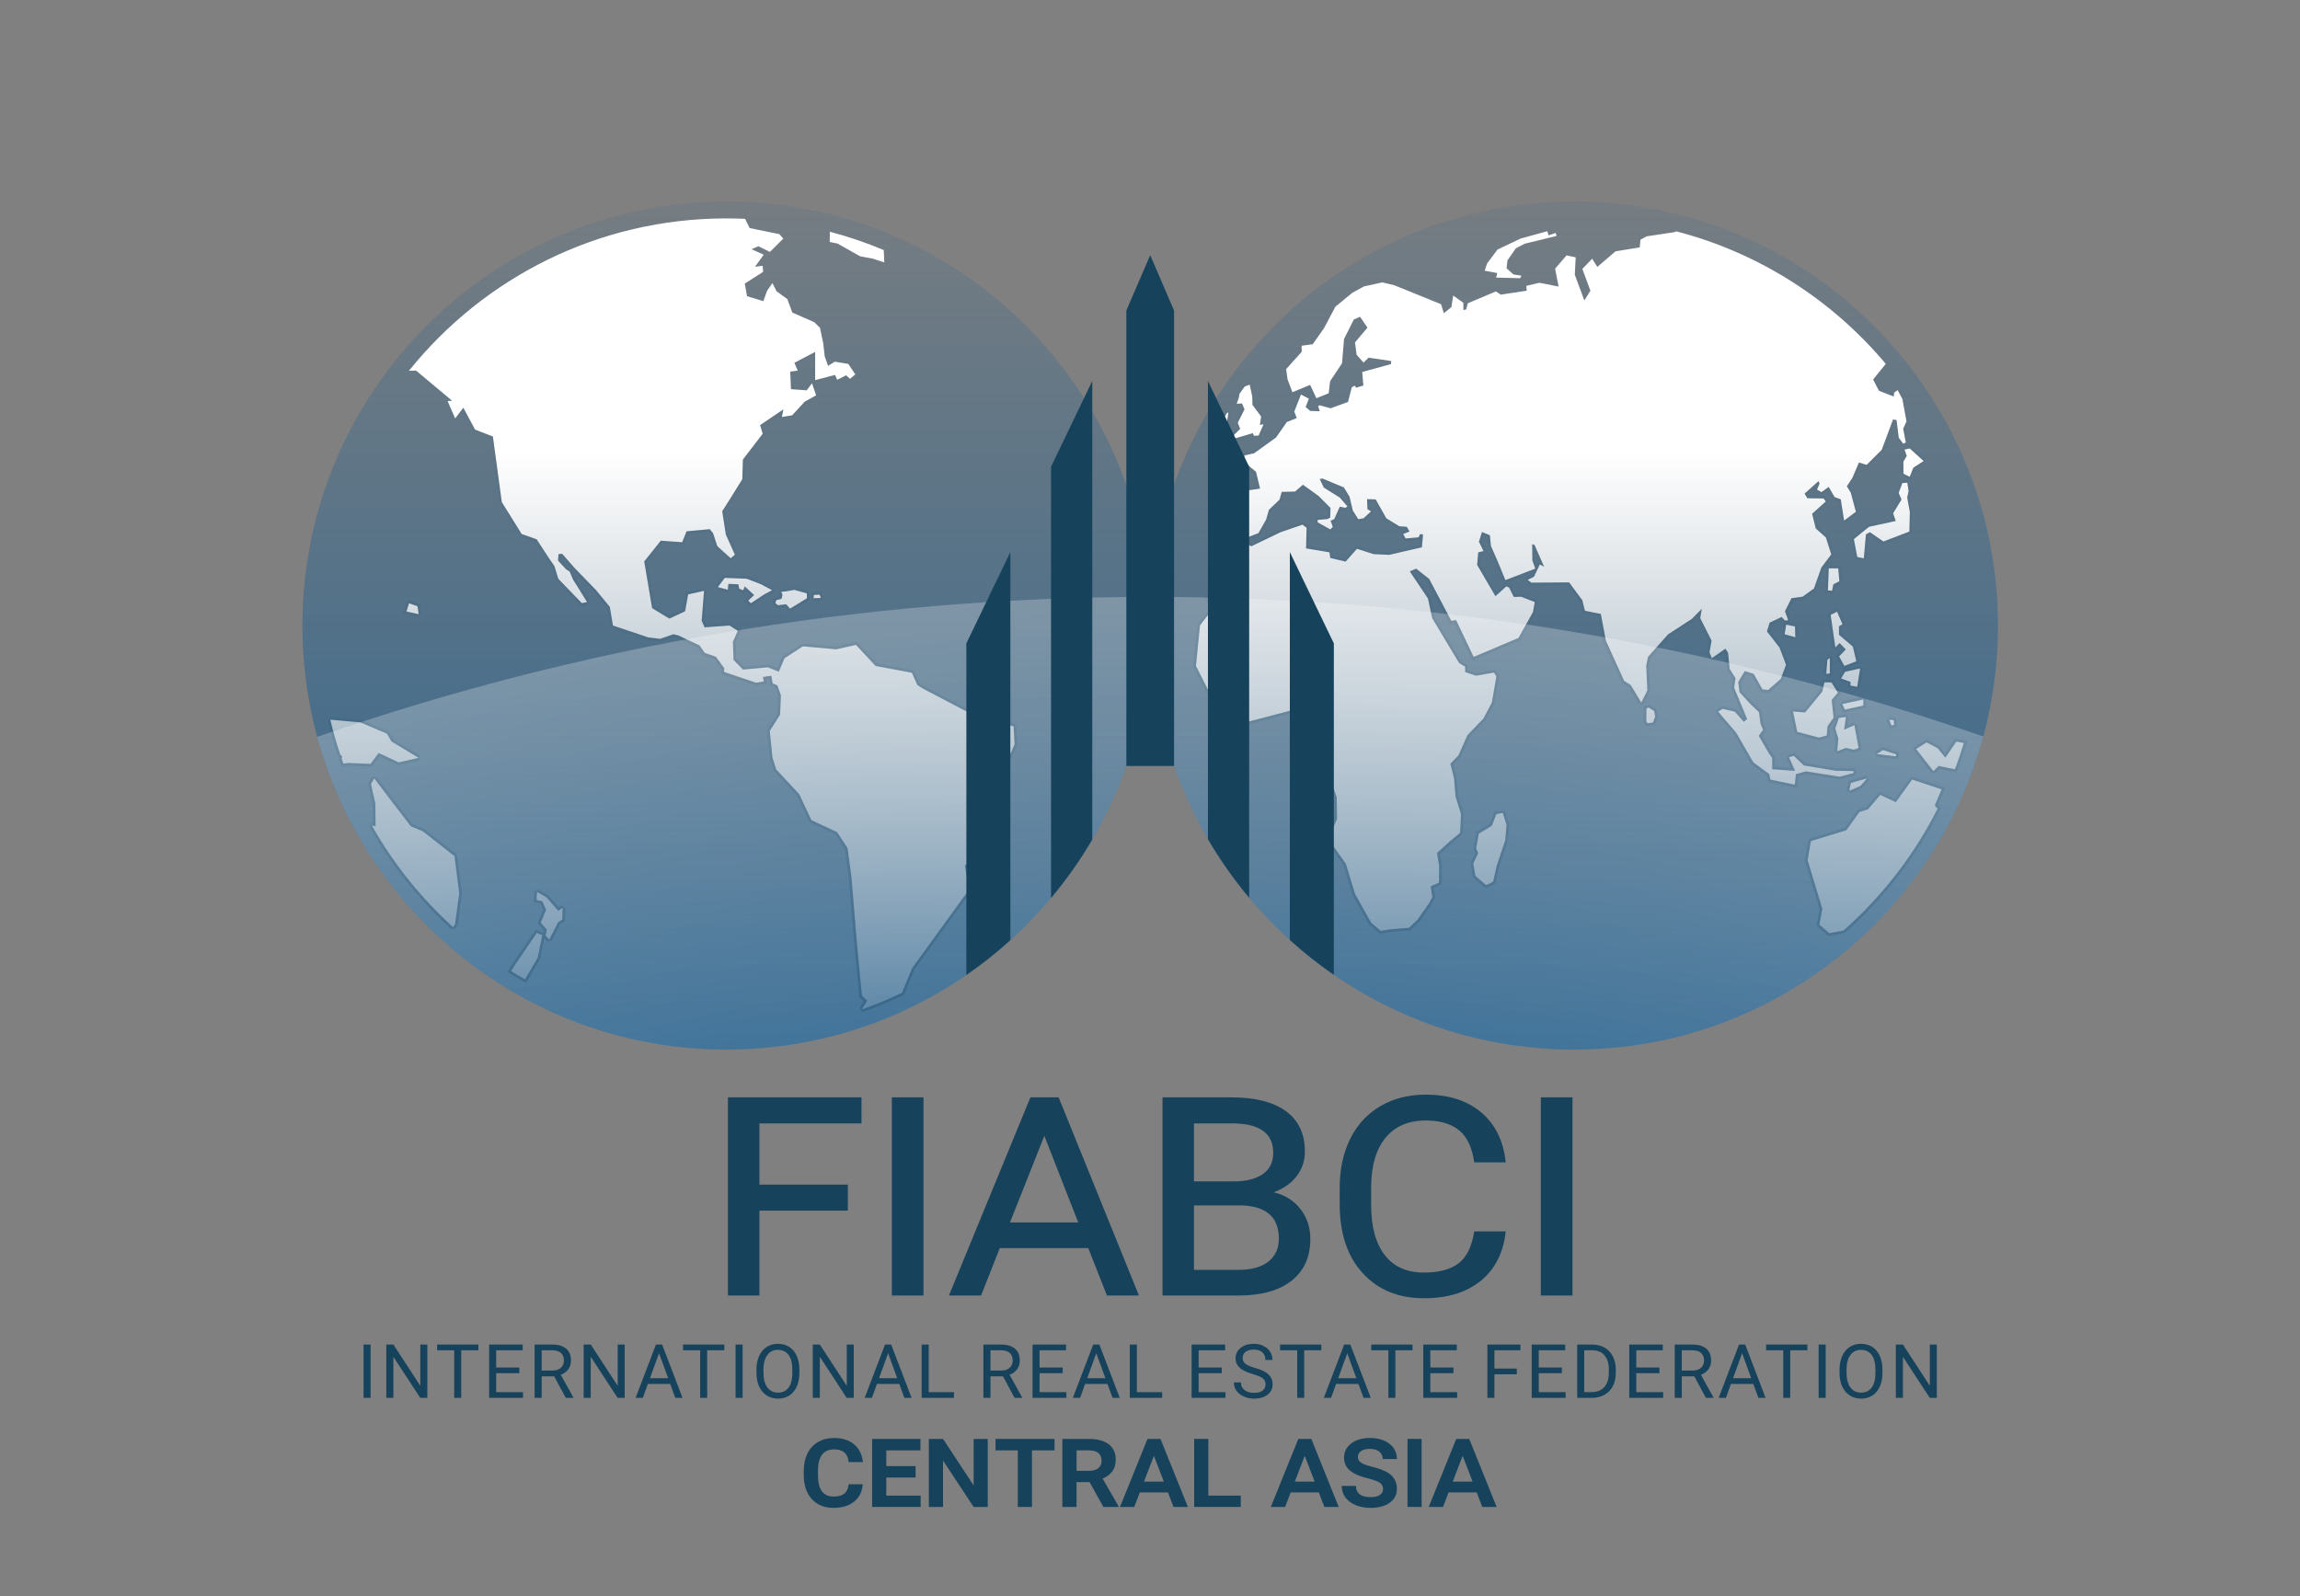 <?xml version="1.0" encoding="UTF-8" standalone="no"?><!DOCTYPE svg PUBLIC "-//W3C//DTD SVG 1.1//EN" "http://www.w3.org/Graphics/SVG/1.1/DTD/svg11.dtd"><svg width="100%" height="100%" viewBox="0 0 1788 1241" version="1.1" xmlns="http://www.w3.org/2000/svg" xmlns:xlink="http://www.w3.org/1999/xlink" xml:space="preserve" xmlns:serif="http://www.serif.com/" style="fill-rule:evenodd;clip-rule:evenodd;stroke-linejoin:round;stroke-miterlimit:2;"><rect x="0" y="0" width="1788" height="1241" fill="#808080" stroke="none"/><rect id="FIABCI_2022_Main-1" x="-346" y="-239.063" width="2480.32" height="1753.94" style="fill:none;"/><g id="Central-Asia" serif:id="Central Asia"><path d="M670.736,1154.02c-0.514,5.779 -2.776,10.28 -6.785,13.503c-4.01,3.223 -9.298,4.834 -15.864,4.834c-7.141,-0 -12.8,-2.27 -16.975,-6.809c-4.176,-4.538 -6.264,-10.847 -6.264,-18.927l-0,-3.086c-0,-5.114 0.953,-9.6 2.859,-13.458c1.907,-3.858 4.645,-6.831 8.216,-8.919c3.57,-2.088 7.716,-3.132 12.436,-3.132c6.476,0 11.68,1.649 15.614,4.948c3.934,3.298 6.203,7.882 6.809,13.752l-11.03,0c-0.363,-3.389 -1.49,-5.877 -3.381,-7.466c-1.892,-1.589 -4.562,-2.383 -8.012,-2.383c-8.321,0 -12.482,5.598 -12.482,16.794l0,3.268c0,5.598 1.014,9.766 3.041,12.505c2.028,2.738 5.084,4.107 9.169,4.107c3.631,0 6.385,-0.741 8.261,-2.224c1.876,-1.482 3.011,-3.918 3.404,-7.307l10.984,-0Z" style="fill:#16425b;fill-rule:nonzero;"/><path d="M711.791,1148.75l-22.785,-0l0,14.07l26.689,0l-0,8.806l-37.718,-0l-0,-52.879l37.582,0l-0,8.897l-26.553,-0l0,12.255l22.785,-0l0,8.851Z" style="fill:#16425b;fill-rule:nonzero;"/><path d="M767.871,1171.63l-10.985,-0l-23.783,-36.085l-0,36.085l-11.03,-0l0,-52.879l11.03,0l23.783,36.13l0,-36.13l10.985,0l-0,52.879Z" style="fill:#16425b;fill-rule:nonzero;"/><path d="M819.774,1127.65l-17.52,-0l-0,43.982l-11.03,-0l0,-43.982l-17.293,-0l-0,-8.897l45.843,0l-0,8.897Z" style="fill:#16425b;fill-rule:nonzero;"/><path d="M847.031,1152.34l-10.122,0l0,19.291l-11.029,-0l-0,-52.879l20.697,0c6.597,0 11.71,1.385 15.342,4.153c3.631,2.769 5.446,6.726 5.446,11.87c0,7.111 -3.404,12.043 -10.212,14.797l12.436,21.559l0,0.5l-11.801,-0l-10.757,-19.291Zm-10.122,-8.805l9.668,-0c3.268,-0 5.719,-0.719 7.353,-2.156c1.634,-1.437 2.451,-3.336 2.451,-5.697c0,-2.451 -0.794,-4.402 -2.383,-5.855c-1.588,-1.452 -4.062,-2.178 -7.421,-2.178l-9.668,-0l0,15.886Z" style="fill:#16425b;fill-rule:nonzero;"/><path d="M907.967,1160.33l-21.878,-0l-4.312,11.302l-11.12,-0l21.378,-52.879l10.122,0l21.287,52.879l-11.165,-0l-4.312,-11.302Zm-18.655,-8.397l15.432,-0l-7.716,-20.062l-7.716,20.062Z" style="fill:#16425b;fill-rule:nonzero;"/><path d="M939.354,1162.82l25.191,0l0,8.806l-36.22,-0l-0,-52.879l11.029,0l0,44.073Z" style="fill:#16425b;fill-rule:nonzero;"/><path d="M1025.23,1160.33l-21.878,-0l-4.311,11.302l-11.121,-0l21.378,-52.879l10.122,0l21.288,52.879l-11.166,-0l-4.312,-11.302Zm-18.655,-8.397l15.432,-0l-7.716,-20.062l-7.716,20.062Z" style="fill:#16425b;fill-rule:nonzero;"/><path d="M1075.18,1157.74c-0,-1.998 -0.787,-3.594 -2.361,-4.789c-1.573,-1.195 -4.667,-2.368 -9.282,-3.518c-4.614,-1.149 -8.253,-2.466 -10.916,-3.948c-2.663,-1.483 -4.622,-3.216 -5.878,-5.198c-1.255,-1.982 -1.883,-4.364 -1.883,-7.148c-0,-4.418 1.861,-8.042 5.583,-10.871c3.721,-2.829 8.533,-4.244 14.433,-4.244c6.355,0 11.453,1.513 15.296,4.539c3.843,3.026 5.765,6.96 5.765,11.801l-11.03,0c0,-2.451 -0.908,-4.38 -2.723,-5.787c-1.816,-1.407 -4.252,-2.11 -7.308,-2.11c-2.874,-0 -5.144,0.582 -6.808,1.747c-1.664,1.165 -2.496,2.716 -2.496,4.652c-0,1.755 0.854,3.208 2.564,4.358c1.71,1.15 4.728,2.254 9.055,3.313c6.687,1.634 11.484,3.798 14.388,6.491c2.905,2.693 4.358,6.188 4.358,10.485c-0,4.629 -1.876,8.26 -5.628,10.893c-3.753,2.633 -8.715,3.949 -14.888,3.949c-4.176,-0 -7.996,-0.704 -11.461,-2.111c-3.464,-1.407 -6.15,-3.396 -8.056,-5.968c-1.907,-2.572 -2.86,-5.568 -2.86,-8.987l11.075,-0c0,5.809 3.873,8.714 11.62,8.714c2.935,0 5.242,-0.56 6.921,-1.679c1.68,-1.12 2.52,-2.648 2.52,-4.584Z" style="fill:#16425b;fill-rule:nonzero;"/><rect x="1094.18" y="1118.75" width="10.984" height="52.878" style="fill:#16425b;fill-rule:nonzero;"/><path d="M1147.99,1160.33l-21.877,-0l-4.312,11.302l-11.12,-0l21.378,-52.879l10.122,0l21.287,52.879l-11.166,-0l-4.312,-11.302Zm-18.654,-8.397l15.432,-0l-7.716,-20.062l-7.716,20.062Z" style="fill:#16425b;fill-rule:nonzero;"/></g><g id="Wordmark"><path id="International-Real-Estate-Federation" serif:id="International Real Estate Federation" d="M973.94,1068.35c-4.691,-1.349 -8.104,-3.005 -10.24,-4.971c-2.136,-1.965 -3.204,-4.391 -3.204,-7.277c-0,-3.266 1.305,-5.967 3.916,-8.103c2.611,-2.137 6.005,-3.205 10.183,-3.205c2.848,0 5.388,0.551 7.619,1.652c2.231,1.102 3.959,2.621 5.184,4.557c1.225,1.937 1.837,4.055 1.837,6.352l-5.497,0c-0,-2.515 -0.798,-4.492 -2.393,-5.931c-1.595,-1.439 -3.845,-2.158 -6.75,-2.158c-2.697,0 -4.8,0.595 -6.309,1.784c-1.51,1.189 -2.265,2.839 -2.265,4.95c0,1.693 0.717,3.125 2.151,4.295c1.434,1.17 3.874,2.24 7.32,3.21c3.446,0.97 6.143,2.039 8.089,3.207c1.947,1.168 3.39,2.53 4.33,4.087c0.94,1.557 1.41,3.39 1.41,5.497c-0,3.361 -1.311,6.053 -3.931,8.075c-2.621,2.023 -6.124,3.034 -10.51,3.034c-2.849,-0 -5.507,-0.546 -7.976,-1.638c-2.468,-1.092 -4.372,-2.587 -5.71,-4.486c-1.339,-1.899 -2.009,-4.054 -2.009,-6.466l5.498,0c-0,2.507 0.925,4.486 2.777,5.939c1.851,1.453 4.324,2.179 7.42,2.179c2.886,0 5.098,-0.589 6.636,-1.766c1.538,-1.177 2.307,-2.782 2.307,-4.814c0,-2.031 -0.712,-3.603 -2.136,-4.714c-1.424,-1.11 -4.007,-2.207 -7.747,-3.289Zm489.451,-0.912c-0,4.064 -0.684,7.61 -2.051,10.639c-1.367,3.028 -3.304,5.34 -5.811,6.935c-2.506,1.595 -5.431,2.393 -8.773,2.393c-3.266,-0 -6.161,-0.802 -8.687,-2.407c-2.525,-1.605 -4.486,-3.893 -5.882,-6.864c-1.395,-2.972 -2.112,-6.414 -2.15,-10.325l-0,-2.991c-0,-3.988 0.693,-7.51 2.079,-10.567c1.386,-3.058 3.347,-5.398 5.882,-7.022c2.535,-1.623 5.435,-2.435 8.701,-2.435c3.324,0 6.253,0.802 8.788,2.407c2.535,1.605 4.486,3.931 5.853,6.978c1.367,3.048 2.051,6.594 2.051,10.639l-0,2.62Zm-841.969,0c0,4.064 -0.684,7.61 -2.051,10.639c-1.367,3.028 -3.304,5.34 -5.81,6.935c-2.507,1.595 -5.431,2.393 -8.773,2.393c-3.266,-0 -6.162,-0.802 -8.687,-2.407c-2.526,-1.605 -4.487,-3.893 -5.882,-6.864c-1.396,-2.972 -2.113,-6.414 -2.151,-10.325l0,-2.991c0,-3.988 0.693,-7.51 2.08,-10.567c1.386,-3.058 3.346,-5.398 5.881,-7.022c2.535,-1.623 5.436,-2.435 8.702,-2.435c3.323,0 6.252,0.802 8.787,2.407c2.535,1.605 4.486,3.931 5.853,6.978c1.367,3.048 2.051,6.594 2.051,10.639l0,2.62Zm-333.323,19.397l-5.469,0l0,-41.471l5.469,-0l0,41.471Zm289.206,0l-5.469,0l0,-41.471l5.469,-0l0,41.471Zm841.969,0l-5.469,0l-0,-41.471l5.469,-0l-0,41.471Zm-697.304,-4.472l19.654,0l-0,4.472l-25.151,0l0,-41.471l5.497,-0l0,36.999Zm161.828,0l19.653,0l-0,4.472l-25.151,0l0,-41.471l5.498,-0l-0,36.999Zm295.346,-13.842l-17.404,-0l0,18.314l-5.468,0l-0,-41.471l25.691,-0l0,4.472l-20.223,-0l0,14.213l17.404,-0l-0,4.472Zm-775.453,-0.855l-17.973,0l0,14.697l20.879,0l-0,4.472l-26.347,0l-0,-41.471l26.062,-0l-0,4.472l-20.594,-0l0,13.358l17.973,0l0,4.472Zm422.407,0l-17.973,0l-0,14.697l20.878,0l-0,4.472l-26.347,0l0,-41.471l26.062,-0l0,4.472l-20.593,-0l-0,13.358l17.973,0l-0,4.472Zm123.691,0l-17.972,0l-0,14.697l20.878,0l-0,4.472l-26.347,0l-0,-41.471l26.062,-0l-0,4.472l-20.593,-0l-0,13.358l17.972,0l0,4.472Zm180.111,0l-17.973,0l-0,14.697l20.878,0l0,4.472l-26.347,0l0,-41.471l26.062,-0l0,4.472l-20.593,-0l-0,13.358l17.973,0l-0,4.472Zm84.274,0l-17.972,0l-0,14.697l20.878,0l-0,4.472l-26.347,0l-0,-41.471l26.062,-0l-0,4.472l-20.593,-0l-0,13.358l17.972,0l0,4.472Zm75.844,0l-17.973,0l0,14.697l20.878,0l0,4.472l-26.347,0l0,-41.471l26.062,-0l0,4.472l-20.593,-0l0,13.358l17.973,0l-0,4.472Zm-63.913,19.169l0,-41.471l11.707,-0c3.608,-0 6.798,0.797 9.57,2.392c2.773,1.595 4.914,3.865 6.423,6.808c1.51,2.943 2.274,6.323 2.293,10.14l-0,2.649c-0,3.911 -0.755,7.339 -2.264,10.282c-1.51,2.943 -3.665,5.203 -6.466,6.779c-2.801,1.576 -6.062,2.383 -9.784,2.421l-11.479,0Zm-365.176,-10.852l-17.375,0l-3.902,10.852l-5.639,0l15.836,-41.471l4.785,-0l15.865,41.471l-5.611,0l-3.959,-10.852Zm-430.097,-5.924l-9.741,-0l-0,16.776l-5.497,0l-0,-41.471l13.729,-0c4.671,-0 8.264,1.063 10.78,3.19c2.516,2.127 3.774,5.222 3.774,9.285c0,2.583 -0.697,4.833 -2.093,6.751c-1.396,1.918 -3.337,3.351 -5.825,4.301l9.741,17.602l0,0.342l-5.867,0l-9.001,-16.776Zm625.205,5.924l-17.375,0l-3.902,10.852l-5.64,0l15.837,-41.471l4.785,-0l15.865,41.471l-5.611,0l-3.959,-10.852Zm-276.306,-5.924l-9.742,-0l0,16.776l-5.497,0l0,-41.471l13.729,-0c4.671,-0 8.265,1.063 10.781,3.19c2.516,2.127 3.774,5.222 3.774,9.285c-0,2.583 -0.698,4.833 -2.094,6.751c-1.395,1.918 -3.337,3.351 -5.824,4.301l9.741,17.602l-0,0.342l-5.868,0l-9,-16.776Zm537.428,-0l-9.741,-0l-0,16.776l-5.498,0l0,-41.471l13.729,-0c4.672,-0 8.265,1.063 10.781,3.19c2.516,2.127 3.774,5.222 3.774,9.285c0,2.583 -0.698,4.833 -2.093,6.751c-1.396,1.918 -3.338,3.351 -5.825,4.301l9.741,17.602l0,0.342l-5.867,0l-9.001,-16.776Zm45.826,5.924l-17.375,0l-3.902,10.852l-5.64,0l15.837,-41.471l4.785,-0l15.865,41.471l-5.611,0l-3.959,-10.852Zm-1030.8,10.852l-5.498,0l-20.878,-31.958l0,31.958l-5.497,0l0,-41.471l5.497,-0l20.935,32.1l0,-32.1l5.441,-0l-0,41.471Zm153.442,0l-5.497,0l-20.878,-31.958l-0,31.958l-5.497,0l-0,-41.471l5.497,-0l20.935,32.1l-0,-32.1l5.44,-0l0,41.471Zm77.437,-36.999l-13.33,-0l-0,36.999l-5.44,0l-0,-36.999l-13.302,-0l0,-4.472l32.072,-0l0,4.472Zm100.649,36.999l-5.497,0l-20.878,-31.958l-0,31.958l-5.498,0l0,-41.471l5.498,-0l20.935,32.1l-0,-32.1l5.44,-0l-0,41.471Zm841.969,0l-5.498,0l-20.878,-31.958l0,31.958l-5.497,0l-0,-41.471l5.497,-0l20.935,32.1l0,-32.1l5.441,-0l-0,41.471Zm-478.485,-36.999l-13.33,-0l-0,36.999l-5.441,0l0,-36.999l-13.301,-0l-0,-4.472l32.072,-0l-0,4.472Zm377.836,-0l-13.331,-0l0,36.999l-5.44,0l0,-36.999l-13.301,-0l-0,-4.472l32.072,-0l-0,4.472Zm-1033.16,-0l-13.33,-0l-0,36.999l-5.44,0l-0,-36.999l-13.302,-0l0,-4.472l32.072,-0l0,4.472Zm726.209,-0l-13.331,-0l0,36.999l-5.44,0l0,-36.999l-13.301,-0l-0,-4.472l32.072,-0l-0,4.472Zm-577.072,26.147l-17.374,0l-3.903,10.852l-5.639,0l15.836,-41.471l4.785,-0l15.866,41.471l-5.612,0l-3.959,-10.852Zm178.086,0l-17.375,0l-3.902,10.852l-5.64,0l15.837,-41.471l4.785,-0l15.865,41.471l-5.611,0l-3.959,-10.852Zm-83.12,-11.222c-0,-4.918 -0.988,-8.692 -2.962,-11.322c-1.975,-2.63 -4.738,-3.945 -8.289,-3.945c-3.456,-0 -6.176,1.315 -8.16,3.945c-1.985,2.63 -3.005,6.28 -3.062,10.952l-0,3.047c-0,4.766 1.001,8.512 3.005,11.237c2.003,2.725 4.761,4.087 8.274,4.087c3.532,0 6.266,-1.286 8.203,-3.859c1.937,-2.573 2.934,-6.262 2.991,-11.066l-0,-3.076Zm841.968,-0c0,-4.918 -0.987,-8.692 -2.962,-11.322c-1.975,-2.63 -4.738,-3.945 -8.289,-3.945c-3.455,-0 -6.176,1.315 -8.16,3.945c-1.984,2.63 -3.005,6.28 -3.062,10.952l0,3.047c0,4.766 1.002,8.512 3.005,11.237c2.003,2.725 4.762,4.087 8.274,4.087c3.532,0 6.267,-1.286 8.204,-3.859c1.936,-2.573 2.933,-6.262 2.99,-11.066l0,-3.076Zm-226.376,-14.925l0,32.527l5.754,0c4.215,0 7.495,-1.311 9.841,-3.934c2.345,-2.622 3.517,-6.357 3.517,-11.204l0,-2.423c0,-4.713 -1.106,-8.376 -3.318,-10.989c-2.212,-2.614 -5.35,-3.939 -9.414,-3.977l-6.38,-0Zm-548.195,21.675l14.099,0l-7.063,-19.397l-7.036,19.397Zm161.827,0l14.1,0l-7.064,-19.397l-7.036,19.397Zm195.108,0l14.099,0l-7.064,-19.397l-7.035,19.397Zm-535.02,0l14.099,0l-7.064,-19.397l-7.035,19.397Zm841.968,0l14.099,0l-7.064,-19.397l-7.035,19.397Zm-926.171,-5.924l8.403,-0c2.715,-0 4.875,-0.704 6.479,-2.112c1.605,-1.407 2.407,-3.291 2.407,-5.65c0,-2.568 -0.764,-4.537 -2.293,-5.906c-1.528,-1.37 -3.736,-2.064 -6.622,-2.083l-8.374,-0l-0,15.751Zm348.898,-0l8.403,-0c2.715,-0 4.875,-0.704 6.48,-2.112c1.604,-1.407 2.407,-3.291 2.407,-5.65c-0,-2.568 -0.765,-4.537 -2.293,-5.906c-1.529,-1.37 -3.736,-2.064 -6.623,-2.083l-8.374,-0l0,15.751Zm537.429,-0l8.402,-0c2.716,-0 4.876,-0.704 6.48,-2.112c1.605,-1.407 2.407,-3.291 2.407,-5.65c-0,-2.568 -0.764,-4.537 -2.293,-5.906c-1.529,-1.37 -3.736,-2.064 -6.622,-2.083l-8.374,-0l-0,15.751Z" style="fill:#16425b;fill-rule:nonzero;"/><path id="FIABCI" d="M1170.52,957.404c-1.763,16.486 -8.199,29.27 -19.308,38.35c-11.108,9.081 -25.875,13.621 -44.301,13.621c-19.748,0 -35.595,-6.502 -47.541,-19.506c-11.946,-13.003 -17.919,-30.922 -17.919,-53.756l-0,-12.431c-0,-14.459 2.711,-27.176 8.133,-38.152c5.422,-10.976 13.224,-19.462 23.407,-25.457c10.183,-5.995 21.974,-8.992 35.375,-8.992c17.985,-0 32.421,4.65 43.309,13.951c10.888,9.301 17.17,22.195 18.845,38.681l-24.465,0c-1.587,-11.461 -5.488,-19.748 -11.703,-24.861c-6.216,-5.114 -14.878,-7.671 -25.986,-7.671c-13.489,0 -23.914,4.475 -31.276,13.423c-7.361,8.949 -11.086,21.754 -11.174,38.417l-0,14.017c-0,16.663 3.504,29.557 10.513,38.681c7.009,9.125 17.17,13.688 30.482,13.688c11.902,-0 20.961,-2.447 27.176,-7.34c6.215,-4.893 10.205,-13.114 11.968,-24.663l24.465,-0Zm-511.394,-16.134l-68.766,0l0,65.989l-24.465,0l0,-154.063l103.811,0l-0,20.234l-79.346,-0l0,47.607l68.766,-0l0,20.233Zm58.785,65.989l-24.597,0l-0,-154.063l24.597,0l-0,154.063Zm504.517,0l-24.597,0l-0,-154.063l24.597,0l-0,154.063Zm-318.711,0l0,-154.063l53.691,0c18.426,0 32.532,3.593 42.318,10.778c9.786,7.185 14.679,17.611 14.679,31.276c-0,7.141 -2.094,13.488 -6.282,19.043c-4.188,5.554 -10.161,9.786 -17.919,12.695c8.728,2.116 15.649,6.458 20.762,13.026c5.114,6.568 7.67,14.304 7.67,23.208c0,13.93 -4.804,24.73 -14.414,32.4c-9.61,7.67 -23.275,11.549 -40.995,11.637l-59.51,0Zm-57.726,-36.895l-68.767,-0l-14.546,36.895l-24.994,0l63.344,-154.063l21.952,0l62.419,154.063l-24.862,0l-14.546,-36.895Zm82.191,-33.193l0,50.12l34.648,-0c10.139,-0 17.897,-2.16 23.275,-6.48c5.378,-4.32 8.066,-10.227 8.066,-17.721c0,-17.28 -10.359,-25.919 -31.077,-25.919l-34.912,-0Zm-143.023,13.224l53.029,-0l-26.316,-67.312l-26.713,67.312Zm143.023,-31.871l30.945,0c9.522,0 17.015,-1.873 22.481,-5.62c5.466,-3.747 8.199,-9.279 8.199,-16.596c0,-14.812 -10.094,-22.438 -30.283,-22.878l-31.342,-0l0,45.094Z" style="fill:#16425b;fill-rule:nonzero;"/></g><g id="Icon"><path id="Emispheres_Base" d="M894.157,486.338c0,181.961 147.657,329.69 329.528,329.69c181.871,-0 329.528,-147.729 329.528,-329.69c-0,-181.961 -147.657,-329.69 -329.528,-329.69c-181.871,0 -329.528,147.729 -329.528,329.69Zm-659.055,-0c0,181.961 147.657,329.69 329.528,329.69c181.871,-0 329.527,-147.729 329.527,-329.69c0,-181.961 -147.656,-329.69 -329.527,-329.69c-181.871,0 -329.528,147.729 -329.528,329.69Z" style="fill:url(#_Linear1);"/><path id="Emispheres_Halo_R" d="M894.921,464.109c226.528,0.036 444.208,38.227 646.854,108.481c-37.914,140.19 -166.046,243.438 -318.09,243.438c-181.871,-0 -329.528,-147.729 -329.528,-329.69c0,-7.479 0.25,-14.899 0.764,-22.229Z" style="fill:url(#_Radial2);"/><path id="Emispheres_Halo_L" d="M893.394,464.115c0.515,7.36 0.763,14.763 0.763,22.223c0,181.961 -147.656,329.69 -329.527,329.69c-151.935,-0 -279.992,-103.1 -318.005,-243.123c202.768,-70.389 420.33,-108.652 646.769,-108.79Z" style="fill:url(#_Radial3);"/><path id="Land_Main_Color" d="M317.881,288.3l5.574,-0.189l27.962,23.442l-3.482,0.242l5.899,13.532l6.358,-8.312l9.142,17.004l13.834,5.355l6.947,51.036l15.403,24.747l11.666,4.128l9.638,14.784l4.233,6.134l2.929,9.75l12.017,12.462l6.321,6.513l4.033,-0.863l-7.091,-11.459l-3.746,-5.891l-2.681,-6.271l-2.682,-1.741l-6.342,-6.83l0.334,-5.037l2.849,-0.293l9.877,11.263l16.355,16.849l10.8,13.127l2.477,14.554l27.383,9.219l9.375,1.115l10.186,-3.542l3.952,0.9l16.437,7.829l4.034,5.784l8.659,2.984l6.475,8.868l-0.126,2.935l24.873,8.38l5.96,-0.938l-0.566,-3.563l6.454,-0.91l1.052,5.957l3.68,1.501l2.744,7.844l-0.639,14.924l-8.005,12.644l2.023,20.514l2.893,9.379l17.923,19.236l9.519,20.259l19.975,9.345l8.116,12.409l2.982,22.14l4.324,52.329l3.852,40.333l4.089,3.855l-4.295,6.858c10.731,-3.79 21.196,-8.142 31.362,-13.022l7.848,-19.103l44.124,-60.873l-3.03,-18.986l23.891,-19.887l8.382,-17.107l-5.948,-29.077l12.262,-28.228l-0.778,-13.831l-37.588,-12.203l-33.078,-17.318l-4.197,-2.735l-4.208,-9.501l-28.188,-5.25l-15.27,-16.409l-15.442,3.444l-25.803,-2.324l-14.266,9.233l-4.482,10.493l-8.532,-3.408l-19.271,1.748l-7.373,-7.504l-0.53,-14.064l3.828,-8.593l-6.464,-4.081l-19.39,1.407l-2.24,-5.153l1.864,-23.239l-12.363,2.799l-2.374,13.113l-12.192,5.708l-13.437,-8.133l-6.151,-36.338l12.884,-16.125l16.646,1.189l3.359,-8.484l18.095,-1.674l2.583,3.229l3.278,10.008l10.443,9.399l3.203,-2.786l-7.047,-15.637l-2.808,-18.14l7.044,-11.087l8.572,-13.846l0.465,-15.256l15.378,-20.054l-2.018,-6.721l18.132,-12.256l-1.192,5.912l7.958,-1.242l9.805,-10.649l8.852,-4.911l-3.193,-9.432l-4.122,5.541l-12.23,-0.901l-0.575,-13.649l5.81,-0.761l-2.546,-6.108l16.121,-8.463l-0.001,21.962l15.434,-4.062l1.732,3.771l6.899,-3.49l3.021,2.748l4.106,-3.423l-5.409,-8.177l-10.521,-1.72l-5.228,3.214l-2.611,-7.379l-1.113,-9.95l-2.564,-12.235l-4.458,-4.388l-17.046,-7.479l-3.857,-10.447l-8.38,-6.082l-3.209,-6.396l-4.137,5.95l-2.933,8.098l-12.675,-3.819l-1.75,-9.828l14.269,-9.105l-0.393,-4.68l-5.931,0.697l6.819,-9.35l-9.502,-4.284l5.371,-2.288l8.898,4.425l10.407,-10.373l-3.087,-3.494l-23.062,-4.684l-3.555,-7.195c-4.848,-0.221 -9.712,-0.332 -14.601,-0.332c-99.723,-0 -188.731,46.26 -246.749,118.497Zm79.467,466.698l2.914,-4.711l16.98,-24.951l4.35,1.758l-3.586,17.575l-9.865,16.78c-3.647,-2.083 -7.249,-4.236 -10.793,-6.451Zm29.689,-24.488l-2.932,-2.99l0.935,-4.766l-4.673,-5.327l4.112,-9.999l-2.887,-6.729l-4.495,-1.027l0.373,-6.262l7.476,4.393l9.065,10.373l3.364,-2.43l-0.187,9.065l-3.342,2.288l-6.809,13.411Zm1006.17,-7.072l-11.2,2.133l-7.639,-6.722l2.292,-12.223l-11.459,-37.89l2.598,-14.82l27.5,-8.402l10.237,-14.209l6.722,-2.139l9.472,-11.153l12.07,5.653l12.681,-17.57l22.917,7.639l-5.347,12.528l2.233,2.453c-18.213,36.076 -43.122,68.199 -73.077,94.722Zm-130.086,-543.558l-1.635,0.643l-21.414,3.227l-4.791,2.64l-0.587,5.964l-18.774,3.031l-14.178,12.125l-4.009,-6.356l-7.627,7.921l6.258,16.916l-4.693,7.627l-7.432,-20.045l0.685,-13.494l-7.099,-1.525l-8.918,10.325l2.738,13.924l-14.862,-2.973l-10.248,2.425l0.313,3.755l-20.14,3.066l-3.833,-2.503l-21.824,9.23l-1.252,4.772l-2.19,0.469l0,-5.632l-7.901,-5.632l-1.408,8.996l-5.866,4.693l-2.191,-6.962l-36.249,-14.706l-9.387,-2.253l-14.268,3.129l-9.136,5.006l-13.079,10.764l-8.824,16.646l-8.824,12.516l-8.636,1.189l0.125,4.694l-12.14,13.454l1.126,8.135l3.755,9.825l13.768,-5.632l4.881,10.326l9.575,-3.818l1.088,-9.426l9.262,-13.892l1.564,-18.899l7.573,-15.145l4.881,-2.127l5.757,8.448l-9.7,11.452l1.252,9.637l5.444,6.07l3.88,-3.817l17.648,2.628l-0.313,2.378l-22.279,6.133l0.877,10.514l-5.633,1.689l-1.126,-1.627l-2.253,1.314l-2.941,11.39l-13.517,4.943l-8.574,-2.378l-1.126,0.751l1.252,3.88l-7.385,-0.187l-3.567,-3.067l2.503,-6.508l-6.132,-3.192l-5.195,13.205l1.878,5.131l-7.635,3.004l-8.448,12.078l-17.037,12.254l-7.635,1.689l0.376,5.445l8.761,7.321l3.129,13.017l-18.399,2.691l-4.806,3.279l0.2,11.464l-2.503,14.819l1.853,2.654l6.308,0.45l2.052,4.656l14.049,-5.409l5.945,-10.482l2.19,-7.666l8.213,-7.823l1.721,-6.101l10.326,-0.235l6.18,-5.319l12.281,8.839l9.152,9.231l-0.235,7.509l-2.112,1.095l-7.666,0.704l0,1.878l9.857,5.475l1.955,-1.955l-1.721,-4.772l2.816,-1.252l4.303,-9.699l4.224,0.938l1.721,-1.095l-5.789,-6.805l-12.594,-7.901l-3.129,-6.571l2.034,-0.469l16.74,6.962l4.38,7.196l2.582,10.795l4.224,6.728l4.146,-0.783l5.788,-5.397l-2.816,-1.564l-0.313,-7.901l6.728,0.235l8.291,14.706l10.091,6.179l5.789,0.392l2.112,3.676l-4.928,1.956l1.877,3.442l10.091,-0.861l1.173,-2.503l2.347,0.235l-0.938,10.012l-25.423,5.867l-12.047,-0.548l-12.985,-4.145l-8.839,9.934l-11.969,-2.816l-0.547,-4.381l-18.226,-3.05l0.391,-16.036l-3.129,-2.425l-17.053,5.867l-22.763,10.951l-5.007,-2.581l-2.346,0.782l0.078,4.615l-9.377,10.086l-9.755,18.999l-7.211,8.556l4.156,7.455l-10.451,13.593l-3.116,31.508l14.3,28.357l26.645,14.911l33.001,-8.678l12.65,8.028l4.584,-1.337l-1.337,28.837l12.734,12.467l6.845,19.556l0.244,16.745l-4.889,11.734l2.323,9.9l9.411,13.323l7.211,23.589l12.321,22.018l7.571,6.54l8.061,-1.27l13.999,-1.119l6.551,-6.288l8.849,-12.595l2.713,-5.048l-1.334,-8.247l6.502,-2.985l0.059,-13.378l-1.619,-9.657l9.679,-8.748l8.282,-6.941l0.688,-14.534l-4.275,-13.743l-1.141,-14.03l-2.869,-11.346l6.263,-6.475l7.103,-15.871l12.331,-12.789l6.58,-12.427l3.494,-20.311l-1.817,-2.987l-13.999,2.383l-8.39,-2.783l-0.147,-4.257l-4.572,-2.718l-20.989,-34.973l-3.234,-15.248l-14.179,-21.138l4.967,-2.104l10.148,8.019l17.193,32.531l3.705,-0.592l13.646,28.672l34.872,-14.752l11.233,-20.067l1.458,-7.811l-10.616,-4.138l-5.716,0.121l-3.658,-7.218l-2.07,-1.015l-8.554,7.655l-14.238,-24.312l0.858,-9.733l4.118,-1.047l-3.588,-7.213l2.413,-7.604l6.125,2.54l0.82,8.345l5.045,11.499l6.205,15.042l23.226,-8.931l-2.296,-6.427l-0.122,-12.638l1.85,0.668l7.413,16.939l-3.308,-1.804l-4.537,9.527l-4.905,2.464l2.853,2.165l29.369,-0.199l10.26,13.923l2.025,8.117l12.36,2.503l3.927,20.813l14.187,31.188l5.235,3.404l8.096,13.549l4.71,-9.512l-0.896,-19.219l1.43,-6.903l15.603,-17.464l18.383,-11.979l7.804,-7.877l-1.213,7.261l8.809,17.519l-1.604,9.01l1.762,4.604l10.627,-7.402l2.007,3.129l1.306,12.678l4.56,7.16l-1.108,7.393l10.125,24.431l-2.624,2.084l-7.024,-7.902l-9.373,-2.16l-3.579,2.087l14.134,16.535l13.249,22.964l12.38,9.084l0.893,4.296l18.983,3.957l0.853,-8.14l7.689,-2.207l26.342,4.155l11.119,-2.932l-0.65,-1.462l-13.338,-0.209l-25.013,-4.168l-7.734,-7.439l-3.791,1.056l4.723,10.638l-17.743,-1.299l-0.057,-8.694l-2.855,-4.162l-7.61,-13.185l3.428,-4.598l-1.956,-4.498l-1.259,-9.225l-6.606,-6.261l-8.558,-9.347l-0.991,-7.841l5.1,-8.521l6.935,2.188l6.809,12.056l4.421,0.47l9.795,-8.59l4.142,-10.999l-5.085,-13.377l-9.778,-12.594l2.112,-6.805l9.309,-4.381l2.581,2.738l2.503,-0.235l-2.503,-6.962l5.085,-10.169l8.683,-1.173l8.761,-6.336l5.788,-16.349l7.666,-10.169l-4.145,-13.142l-7.901,-7.04l-2.816,-11.421l10.638,-9.543l-1.721,-2.347l-12.594,-0.157l-2.19,-3.598l10.873,-9.778l0.782,1.956l-1.955,4.693l3.442,1.956l5.632,-4.068l4.537,7.901l4.85,1.799l2.581,16.505l9.152,-6.883l-3.989,-14.863l-3.051,-4.928l4.381,-6.649l5.006,-11.812l6.023,1.799l11.734,-11.734l8.761,-23.545l2.738,0.391l1.721,13.768l3.442,4.615l2.034,-0.861l-2.034,-10.795l2.581,-5.632l-3.207,-17.444l-3.677,-6.883l-2.737,2.033l-0.235,2.973l-11.499,-4.459l-4.615,-8.761l9.868,-12.19c-41.67,-49.621 -98.284,-86.284 -162.882,-103.022Zm-1014.12,461.865l2.973,0.706l-0.17,-17.695l-3.437,-15.2l2.579,-4.392l12.246,16.173l16.235,21.138l9.076,3.71l24.798,19.403l3.715,28.822l-3.235,24.049l-1.459,2.477c-25.099,-22.753 -46.537,-49.479 -63.321,-79.191Zm857.955,39.268l8.409,7.235l5.378,-2.737l2.836,-12.614l6.551,-19.458l1.075,-12.027l-2.933,-9.387l-4.987,0.88l-3.52,9.093l-10.169,6.161l-2.053,11.342l1.564,3.911l-3.813,7.92l1.662,9.681Zm304.478,-75.828l-5.134,5.867l-8.678,3.789l1.222,-6.111l12.59,-3.545Zm75.245,-27.517c-2.082,6.915 -4.394,13.731 -6.926,20.429l-12.707,-2.567l-4.033,4.033l-13.445,-17.234l8.189,-5.133l8.556,4.522l5.989,7.334l8.555,-12.467l5.822,1.083Zm-1269.91,-18.139c2.181,9.206 4.766,18.259 7.734,27.137l1.652,1.553l-0.649,1.4c0.473,1.369 0.955,2.735 1.446,4.097l3.875,-0.532l17.23,0.73l6.279,-8.469l15.624,7.301l15.511,-3.505l-21.06,-12.703l-3.65,-6.133l-20.589,-8.761l-23.403,-2.115Zm1217.4,26.956l-0.366,1.589l-14.912,-1.833l5.012,-3.056l10.266,3.3Zm-45.875,-2.436l0.782,-9.778l-2.346,-7.979l2.894,-8.135l5.397,-0.704l-1.408,9.856l7.979,-3.52l3.286,17.757l-3.599,1.33l-6.258,-1.408l-6.727,2.581Zm-14.315,-10.56l-16.818,-4.537l-3.286,-15.801l9.387,0.782l13.377,-16.192l1.642,-7.197l5.476,-0l5.006,7.979l-4.849,5.632l1.486,13.846l-4.615,6.492l-0.704,7.353l-6.102,1.643Zm56.41,-9.511l-1.721,-4.459l3.52,0.391l0.235,3.755l-2.034,0.313Zm-185.443,-2.182l-4.133,0.512l-0.993,-1.313l0.128,-10.189l1.762,-0.705l4.198,2.691l0.801,4.422l-1.763,4.582Zm149.225,-10.099l-1.955,-4.303l16.348,-3.598l-0.078,4.772l-14.315,3.129Zm9.616,-17.719l-5.281,-0.978l0.098,-2.835l-7.333,-2.64l3.031,-5.183l11.733,-2.64l-2.248,14.276Zm-21.317,-10.365l-2.737,0.294l0.88,-11.049l1.857,-1.174l0,11.929Zm20.632,-9.484l-9.289,3.618l-4.107,-7.432l5.183,-5.378l-4.792,-4.986l-3.324,3.422l-3.618,-25.325l4.987,-2.445l4.204,9.778l-2.738,1.565l0,6.551l10.756,9.192l2.738,11.44Zm-47.717,-27.085l0.294,8.409l-8.312,-2.347l1.174,-7.431l6.844,1.369Zm-1077.39,-18.035l-1.986,6.417l9.462,2.103l-0.934,-6.191l-6.542,-2.329Zm284.795,-0.091l0.651,-2.307l4.134,-1.034l0.765,-3.215l-1.047,-2.223l3.612,-0.342l6.622,-1.19l9.719,2.741l0.05,3.77l-8.87,5.509l-4.306,2.546l-2.947,-3.385l-6.383,0.767l-2,-1.637Zm-44.735,-12.472l7.727,2.048l0.468,-4.555l7.726,0.342l0.726,3.45l3.072,1.211l1.149,-3.062l7.391,6.773l-4.673,4.289l2.066,2.067l10.527,-6.928l5.971,-3.215l-8.612,-4.632l-11.177,-4.287l-16.957,-0.651l-5.404,7.15Zm74.376,8.629l0.345,-2.527l4.363,-0.191l0.995,2.526l-5.703,0.192Zm791.797,-5.703l-3.227,-0.391l0.684,-17.112l7.334,0l0.88,9.974l-4.694,2.542l-0.977,4.987Zm24.686,-25.276l-5.085,-1.076l-2.64,-13.885l11.832,-9.582l20.729,-4.498l-2.053,-5.965l6.551,-10.755l-2.249,-5.085l2.933,-7.724l3.814,-0.196l0.977,6.551l-1.075,4.987l2.053,11.342l-0.391,15.059l-20.143,7.724l-10.462,-7.236l-3.129,1.663l-1.662,18.676Zm35.656,-63.383l-4.819,-2.441l-0.062,-9.387l2.628,-4.38l-1.752,-4.944l4.068,-0.876l10.763,9.762l-7.947,5.132l-2.879,7.134Zm-530.541,-49.913c-3.538,5.753 -6.889,11.614 -10.055,17.588l-0.037,2.441l3.286,1.329l6.884,-6.649l-0.626,-5.475l1.486,-9.074l-0.938,-0.16Zm13.594,-20.307c-1.371,1.886 -2.729,3.799 -4.066,5.727l-0.455,2.85l-1.721,4.85l4.146,-0.235l1.956,4.537l-5.241,10.482l1.877,4.693l-5.241,5.241l0.704,2.347l14.315,-4.224l0.939,2.034l3.598,-0.157l3.833,-8.761l-2.816,0.47l0.939,-6.571l-6.727,-8.996l-0.157,-6.336l-1.955,-9.387l-3.928,1.436Zm214.139,-84.19l-18.676,-0.489l0.88,-3.52l-9.778,-1.858l1.858,-5.573l8.116,-10.854l17.894,-8.507l20.827,-5.769l0.978,3.227l5.573,-1.858l0.587,2.347l-24.836,6.062l-6.747,3.52l-6.552,9.387l-0.684,6.16l5.378,4.791l6.16,0.978l-0.978,1.956Zm-536.841,-36.201l0.207,0.281l-0.093,7.756l6.074,1.215l17.569,9.906l9.999,1.869l8.785,2.897l-0.449,-9.636c-13.573,-5.71 -27.632,-10.499 -42.092,-14.288Z" style="fill:url(#_Linear4);"/><path id="Land_Outline" d="M347.182,310.72l-1.157,1.908l5.899,13.531l3.564,0.434l4.398,-5.749c-0,0 7.978,14.84 7.978,14.84l13.406,5.189c-0,0 6.841,50.259 6.841,50.259l16.024,25.746l11.689,4.135c-0,0 9.267,14.217 9.267,14.217c0.016,0.022 4.063,5.887 4.063,5.887c-0,-0 2.98,9.918 2.98,9.918l12.369,12.829c0.003,0.002 7.127,7.342 7.127,7.342l5.161,-1.104l1.336,-3.133l-7.098,-11.471c-0.007,-0.01 -3.662,-5.758 -3.662,-5.758c-0,-0 -2.864,-6.698 -2.864,-6.698l-2.997,-1.946c0,-0 -5.555,-5.982 -5.555,-5.982c0,0 0.158,-2.385 0.158,-2.385c0,-0 0.03,-0.003 0.03,-0.003c-0,-0 9.202,10.493 9.202,10.493l16.333,16.825c-0,0 10.393,12.634 10.393,12.634c-0,-0 2.593,15.235 2.593,15.235l28.767,9.686l10.066,1.196l10.076,-3.503c0,-0 3.144,0.716 3.144,0.716c0,-0 15.732,7.493 15.732,7.493c-0,-0 4.107,5.888 4.107,5.888l8.682,2.993c0,-0 5.66,7.75 5.66,7.75c-0,0 -0.163,3.77 -0.163,3.77l26.841,9.044l8.526,-1.342l-0.561,-3.53c0,-0 2.362,-0.333 2.362,-0.333c0,-0 0.902,5.108 0.902,5.108l3.876,1.58c-0,0 2.302,6.581 2.302,6.581c-0,-0 -0.598,13.969 -0.598,13.969c-0,-0 -8.091,12.78 -8.091,12.78l2.113,21.435l3.096,10.037l18.026,19.347c0,-0 9.701,20.645 9.701,20.645l20.121,9.413c-0,0 7.534,11.518 7.534,11.518c-0,0 2.911,21.62 2.911,21.62c0,-0 4.321,52.289 4.321,52.289c0.001,0.014 3.928,41.126 3.928,41.126l3.415,3.22c-0,0 -3.388,5.409 -3.388,5.409l2.46,3.07c10.802,-3.815 21.336,-8.196 31.569,-13.107l0.722,-0.347l8.058,-19.614c-0,0 44.484,-61.37 44.484,-61.37l-2.979,-18.667c0,-0 23.322,-19.413 23.322,-19.413l8.891,-18.146l-5.959,-29.128c-0,0 12.197,-28.079 12.197,-28.079l-0.886,-15.748l-38.777,-12.59c-0,0 -32.835,-17.19 -32.835,-17.19c0,0 -3.597,-2.343 -3.597,-2.343c0,-0 -4.402,-9.941 -4.402,-9.941l-28.591,-5.325c0,0 -15.616,-16.779 -15.616,-16.779l-16.29,3.633c0,0 -26.195,-2.359 -26.195,-2.359l-15.403,9.969l-3.933,9.207c0,-0 -7.106,-2.839 -7.106,-2.839l-18.785,1.704c-0,-0 -6.117,-6.224 -6.117,-6.224c0,-0 -0.481,-12.774 -0.481,-12.774c-0,-0 4.364,-9.798 4.364,-9.798l-8.567,-5.41l-18.601,1.35c0,0 -1.444,-3.321 -1.444,-3.321c-0,0 1.823,-22.72 1.823,-22.72l-2.537,-2.198l-13.708,3.103l-2.427,13.411c-0,-0 -10.208,4.779 -10.208,4.779c-0,0 -11.668,-7.063 -11.668,-7.063c-0,0 -5.836,-34.477 -5.836,-34.477c-0,-0 11.618,-14.541 11.618,-14.541c-0,-0 17.077,1.22 17.077,1.22l3.45,-8.714c0,-0.001 15.703,-1.453 15.703,-1.453c0,0 1.647,2.058 1.647,2.058c-0,0 3.333,10.178 3.333,10.178l12.227,11.004l5.761,-5.013l-7.566,-16.79c-0,-0 -2.645,-17.086 -2.645,-17.086c-0,0 6.63,-10.436 6.63,-10.436c0.006,-0.01 8.872,-14.331 8.872,-14.331l0.462,-15.143c-0,0 15.618,-20.367 15.618,-20.367l-1.884,-6.275c-0,0 12.648,-8.549 12.648,-8.549c0,-0 -0.186,0.925 -0.186,0.925l2.363,2.47l8.676,-1.354l10.071,-10.937c-0,0 10.078,-5.591 10.078,-5.591l-3.751,-11.078l-3.645,-0.575l-3.438,4.622c-0,0 -9.239,-0.68 -9.239,-0.68c0,-0 -0.416,-9.89 -0.416,-9.89c-0,-0 3.918,-0.513 3.918,-0.513l1.653,-2.867l-1.813,-4.349c0,0 11.381,-5.974 11.381,-5.974c0,-0 -0,18.515 -0,18.515l2.613,2.015l13.741,-3.616c0,-0 1.905,4.146 1.905,4.146l7.549,-3.819c0,-0 3.301,3.003 3.301,3.003l6.933,-5.778l-6.941,-10.493l-12.185,-1.992l-3.695,2.271c0,-0 -1.671,-4.724 -1.671,-4.724c-0,-0 -1.097,-9.811 -1.097,-9.811l-2.714,-12.948l-5.18,-5.099l-16.586,-7.277c-0,-0 -3.77,-10.21 -3.77,-10.21l-8.481,-6.155c0,-0 -2.98,-5.942 -2.98,-5.942l-3.573,-0.255l-4.293,6.173l-2.354,6.501c-0,-0 -9.562,-2.881 -9.562,-2.881c0,-0 -1.281,-7.196 -1.281,-7.196c0,0 14.156,-9.032 14.156,-9.032l-0.679,-8.081l-3.333,0.392c-0,-0 4.008,-5.496 4.008,-5.496l-0.786,-2.973l4.282,2.129l12.855,-12.813l-4.848,-5.488l-22.745,-4.619c-0,-0 -3.648,-7.383 -3.648,-7.383l-1.228,-0.056c-4.88,-0.222 -9.775,-0.334 -14.696,-0.334c-100.379,0 -189.973,46.564 -248.373,119.276l1.695,3.387l4.776,-0.162l24.454,20.5Zm-29.301,-22.42l5.574,-0.189l27.962,23.442l-3.482,0.242l5.899,13.532l6.358,-8.312l9.142,17.004l13.834,5.355l6.947,51.036l15.403,24.747l11.666,4.128l9.638,14.784l4.233,6.134l2.929,9.75l12.017,12.462l6.321,6.513l4.033,-0.863l-7.091,-11.459l-3.746,-5.891l-2.681,-6.271l-2.682,-1.741l-6.342,-6.83l0.334,-5.037l2.849,-0.293l9.877,11.263l16.355,16.849l10.8,13.127l2.477,14.554l27.383,9.219l9.375,1.115l10.186,-3.542l3.952,0.9l16.437,7.829l4.034,5.784l8.659,2.984l6.475,8.868l-0.126,2.935l24.873,8.38l5.96,-0.938l-0.566,-3.563l6.454,-0.91l1.052,5.957l3.68,1.501l2.744,7.844l-0.639,14.924l-8.005,12.644l2.023,20.514l2.893,9.379l17.923,19.236l9.519,20.259l19.975,9.345l8.116,12.409l2.982,22.14l4.324,52.329l3.852,40.333l4.089,3.855l-4.295,6.858c10.731,-3.79 21.196,-8.142 31.362,-13.022l7.848,-19.103l44.124,-60.873l-3.03,-18.986l23.891,-19.887l8.382,-17.107l-5.948,-29.077l12.262,-28.228l-0.778,-13.831l-37.588,-12.203l-33.078,-17.318l-4.197,-2.735l-4.208,-9.501l-28.188,-5.25l-15.27,-16.409l-15.442,3.444l-25.803,-2.324l-14.266,9.233l-4.482,10.493l-8.532,-3.408l-19.271,1.748l-7.373,-7.504l-0.53,-14.064l3.828,-8.593l-6.464,-4.081l-19.39,1.407l-2.24,-5.153l1.864,-23.239l-12.363,2.799l-2.374,13.113l-12.192,5.708l-13.437,-8.133l-6.151,-36.338l12.884,-16.125l16.646,1.189l3.359,-8.484l18.095,-1.674l2.583,3.229l3.278,10.008l10.443,9.399l3.203,-2.786l-7.047,-15.637l-2.808,-18.14l7.044,-11.087l8.572,-13.846l0.465,-15.256l15.378,-20.054l-2.018,-6.721l18.132,-12.256l-1.192,5.912l7.958,-1.242l9.805,-10.649l8.852,-4.911l-3.193,-9.432l-4.122,5.541l-12.23,-0.901l-0.575,-13.649l5.81,-0.761l-2.546,-6.108l16.121,-8.463l-0.001,21.962l15.434,-4.062l1.732,3.771l6.899,-3.49l3.021,2.748l4.106,-3.423l-5.409,-8.177l-10.521,-1.72l-5.228,3.214l-2.611,-7.379l-1.113,-9.95l-2.564,-12.235l-4.458,-4.388l-17.046,-7.479l-3.857,-10.447l-8.38,-6.082l-3.209,-6.396l-4.137,5.95l-2.933,8.098l-12.675,-3.819l-1.75,-9.828l14.269,-9.105l-0.393,-4.68l-5.931,0.697l6.819,-9.35l-9.502,-4.284l5.371,-2.288l8.898,4.425l10.407,-10.373l-3.087,-3.494l-23.062,-4.684l-3.555,-7.195c-4.848,-0.221 -9.712,-0.332 -14.601,-0.332c-99.723,-0 -188.731,46.26 -246.749,118.497Zm104.558,436.889l-5.974,-2.414l-17.951,26.377l-4.028,6.514l1.758,1.099c3.567,2.23 7.193,4.397 10.864,6.493l1.786,1.02l11.084,-18.852l3.233,-15.843l2.339,2.386l3.345,-0.516l6.567,-12.936c0,-0 3.787,-2.592 3.787,-2.592l0.209,-10.136l-3.302,-1.732l-1.825,1.318c-0,0 -8.038,-9.198 -8.038,-9.198l-7.767,-4.563l-3.135,1.672l-0.479,8.023l5.183,1.185c0,0 2.125,4.951 2.125,4.951c-0,0 -4.271,10.385 -4.271,10.385l4.849,5.528l-0.359,1.831Zm-25.091,29.809l2.914,-4.711l16.98,-24.951l4.35,1.758l-3.586,17.575l-9.865,16.78c-3.647,-2.083 -7.249,-4.236 -10.793,-6.451Zm29.689,-24.488l-2.932,-2.99l0.935,-4.766l-4.673,-5.327l4.112,-9.999l-2.887,-6.729l-4.495,-1.027l0.373,-6.262l7.476,4.393l9.065,10.373l3.364,-2.43l-0.187,9.065l-3.342,2.288l-6.809,13.411Zm994.357,-2.702l12.763,-2.431l0.429,-0.38c30.152,-26.696 55.223,-59.029 73.556,-95.342l0.647,-1.281l-2.299,-2.524c0,0 5.71,-13.376 5.71,-13.376l-26.514,-8.839l-12.567,17.412c-0,0 -11.948,-5.596 -11.948,-5.596l-10.116,11.911c-0,-0 -6.809,2.166 -6.809,2.166l-10.229,14.198c0,0 -28.052,8.572 -28.052,8.572l-2.903,16.567l11.454,37.877c0,0 -2.416,12.888 -2.416,12.888l9.294,8.178Zm-281.9,-493.609l-8.578,-6.116l-3.268,1.375l-1.283,8.196c0,0 -2.859,2.288 -2.859,2.288c-0,-0 -1.572,-4.996 -1.572,-4.996l-37.303,-15.134l-10.005,-2.401l-15.027,3.295l-9.571,5.245l-13.552,11.152l-8.957,16.898c0,-0 -8.226,11.668 -8.226,11.668c0,-0 -9.587,1.32 -9.587,1.32l0.153,5.725c-0,0 -12.233,13.557 -12.233,13.557l1.292,9.332l4.601,12.039l6.259,-2.56l-5.838,14.84l1.451,3.964c-0,0 -6.327,2.489 -6.327,2.489l-8.605,12.302c-0,0 -16.402,11.797 -16.402,11.797c0,0 -8.968,1.985 -8.968,1.985l0.56,8.12l8.914,7.449c0,0 2.435,10.129 2.435,10.129c-0,-0 -16.617,2.43 -16.617,2.43l-6.131,4.184l0.216,12.395c0,-0 -2.613,15.469 -2.613,15.469l2.909,4.167l6.048,0.432c-0,-0 2.347,5.325 2.347,5.325l0.155,-0.06l0.073,4.252c-0.001,0 -9.002,9.682 -9.002,9.682l-9.778,19.045c-0,-0 -7.986,9.475 -7.986,9.475l4.188,7.515c0,0 -9.978,12.978 -9.978,12.978l-3.234,32.704l14.86,29.466l27.935,15.633l32.935,-8.661c-0,0 12.678,8.045 12.678,8.045l2.689,-0.784c-0,0 -1.245,26.857 -1.245,26.857l13.053,12.779c-0,0 6.572,18.777 6.572,18.777c-0,0 0.233,15.974 0.233,15.974c-0,0 -4.982,11.956 -4.982,11.956l2.569,10.951l9.452,13.38c0,0 7.179,23.484 7.179,23.484l12.609,22.532l8.58,7.411l8.936,-1.407c0,-0 14.66,-1.173 14.66,-1.173l7.233,-6.942l9.037,-12.862l3.106,-5.779l-1.193,-7.38c-0,0 6.269,-2.878 6.269,-2.878l0.066,-14.885l-1.46,-8.708c0,-0 8.804,-7.958 8.804,-7.958c-0,0 8.951,-7.502 8.951,-7.502l0.749,-15.812l-4.315,-13.874c0,0 -1.137,-13.973 -1.137,-13.973l-2.627,-10.389c0,-0 5.711,-5.905 5.711,-5.905l7.103,-15.872c0,-0 12.283,-12.739 12.283,-12.739l6.872,-12.98l3.683,-21.408l-2.957,-4.862l-14.881,2.533c-0,-0 -6.521,-2.163 -6.521,-2.163c-0,-0 -0.136,-3.945 -0.136,-3.945l-5.099,-3.031c0,-0 -20.54,-34.225 -20.54,-34.225c0,0 -3.244,-15.3 -3.244,-15.3l-12.999,-19.378c0,0 1.508,-0.638 1.508,-0.638c0,-0 8.836,6.981 8.836,6.981c-0,0 17.685,33.462 17.685,33.462l3.638,-0.582c-0,0 13.832,29.065 13.832,29.065l37.366,-15.807l11.749,-20.99l1.837,-9.843l-12.61,-4.916l-4.821,0.103c0,-0 -3.38,-6.672 -3.38,-6.672l-3.956,-1.94l-7.701,6.892c-0,0 -12.615,-21.539 -12.615,-21.539c0,0 0.67,-7.599 0.67,-7.599c0,-0 2.686,-0.683 2.686,-0.683l1.352,-2.947l-3.212,-6.458c-0,-0 1.471,-4.637 1.471,-4.637c-0,0 2.875,1.193 2.875,1.193c-0,-0 0.73,7.431 0.73,7.431l5.169,11.782c-0,0 6.972,16.9 6.972,16.9l22.679,-8.72l-0.876,1.839c-0,0 -4.267,2.143 -4.267,2.143l-0.324,3.522l3.418,2.593l29.015,-0.196c0,-0 9.386,12.736 9.386,12.736c0,-0 2.244,8.993 2.244,8.993l12.276,2.487c-0,-0 3.714,19.682 3.714,19.682l14.542,31.97l5.339,3.472c0,0 7.848,13.135 7.848,13.135l3.656,-0.145l4.95,-9.995l-0.909,-19.494c-0,-0 1.263,-6.099 1.263,-6.099c-0,0 15.045,-16.839 15.045,-16.839c0,-0 18.338,-11.95 18.338,-11.95l3.344,-3.376c0,0 -0.244,1.463 -0.244,1.463l8.803,17.509c0,0 -1.583,8.897 -1.583,8.897l1.968,5.144l3.136,0.965l8.852,-6.165c-0,0 0.57,0.89 0.57,0.89c0,-0 1.306,12.675 1.306,12.675l4.406,6.917c0,0 -1.078,7.195 -1.078,7.195l9.521,22.975l-5.783,-6.506l-10.824,-2.494l-4.292,2.502l-0.535,3.154l14.01,16.388c-0,0 13.371,23.178 13.371,23.178l12.089,8.87c-0,-0 1.008,4.85 1.008,4.85l22.576,4.706l0.947,-9.036c0,0 5.895,-1.692 5.895,-1.692c0,0 26.318,4.152 26.318,4.152l11.543,-3.043l1.372,-2.861l-1.19,-2.678l-14.513,-0.228c0,0 -24.221,-4.036 -24.221,-4.036c-0,0 -8.127,-7.816 -8.127,-7.816l-4.937,1.375l-1.345,2.852l3.312,7.461c0,0 -12.357,-0.904 -12.357,-0.904c-0,-0 -0.049,-7.409 -0.049,-7.409l-3.171,-4.622c0,0 -6.883,-11.927 -6.883,-11.927c-0,0 3.33,-4.467 3.33,-4.467l-2.323,-5.342c0,-0 -1.319,-9.666 -1.319,-9.666l-7.084,-6.714c-0,-0 -8.061,-8.805 -8.061,-8.805c0,0 -0.818,-6.47 -0.818,-6.47c0,0 3.886,-6.491 3.886,-6.491c-0,-0 4.582,1.446 4.582,1.446c-0,-0 6.932,12.274 6.932,12.274l6.395,0.68l10.874,-9.536l4.603,-12.225l-5.475,-14.404l-9.303,-11.983c-0,0 1.518,-4.891 1.518,-4.891c-0,-0 7.111,-3.347 7.111,-3.347l2.074,2.2l-1.607,10.179l10.092,2.85l2.648,-2.078l-0.351,-10.056l-6.886,-1.377l1.555,-2.448l-2.202,-6.123c0,0 4.194,-8.386 4.194,-8.386c-0,0 8.109,-1.096 8.109,-1.096l9.711,-7.023l5.898,-16.658c0,-0 8.119,-10.77 8.119,-10.77l-4.641,-14.713l-7.847,-6.992c0,-0 -2.362,-9.579 -2.362,-9.579c0,-0 11.113,-9.969 11.113,-9.969l-3.452,-4.707l-12.48,-0.155c-0,-0 -0.692,-1.137 -0.692,-1.137l5.273,-4.741l-0.883,2.12l6.208,3.527l4.843,-3.497c-0,0 3.761,6.549 3.761,6.549l4.411,1.636c0,0 2.393,15.299 2.393,15.299l3.31,1.343l10.277,-7.729l-4.433,-16.518l-2.512,-4.057c0,-0 3.753,-5.697 3.753,-5.697l4.353,-10.269c-0,-0 5.427,1.621 5.427,1.621l12.933,-12.933l7.967,-21.412l1.46,11.677l4.748,6.366l5.085,-2.151l-2.222,-11.794c-0,-0 2.579,-5.628 2.579,-5.628l-3.385,-18.409l-3.829,-7.17l-3.08,-0.691l-3.498,2.599l-0.089,1.125c0,0 -8.162,-3.165 -8.162,-3.165c-0,0 -3.612,-6.856 -3.612,-6.856c-0,-0 10.085,-12.459 10.085,-12.459l-1.105,-1.315c-41.944,-49.947 -98.932,-86.85 -163.955,-103.699l-0.655,-0.17l-2.046,0.805c0,-0 -21.549,3.247 -21.549,3.247l-6.078,3.349l-0.537,5.459c-0,0 -17.767,2.869 -17.767,2.869l-12.792,10.939c-0,0 -2.724,-4.318 -2.724,-4.318l-3.263,-0.334l-8.533,8.862l6.359,17.191c0,0 -1.921,3.122 -1.921,3.122c0,-0 -5.795,-15.634 -5.795,-15.634c-0,0 0.752,-14.836 0.752,-14.836l-10.039,-2.157l-10.388,12.028l2.333,11.864c0,0 -12.255,-2.451 -12.255,-2.451l-12.435,2.943l0.3,3.603c0,-0 -17.428,2.653 -17.428,2.653c-0.001,-0 -4.096,-2.675 -4.096,-2.675l-23.59,9.977Zm293.711,489.239l-11.2,2.133l-7.639,-6.722l2.292,-12.223l-11.459,-37.89l2.598,-14.82l27.5,-8.402l10.237,-14.209l6.722,-2.139l9.472,-11.153l12.07,5.653l12.681,-17.57l22.917,7.639l-5.347,12.528l2.233,2.453c-18.213,36.076 -43.122,68.199 -73.077,94.722Zm-130.086,-543.558l-1.635,0.643l-21.414,3.227l-4.791,2.64l-0.587,5.964l-18.774,3.031l-14.178,12.125l-4.009,-6.356l-7.627,7.921l6.258,16.916l-4.693,7.627l-7.432,-20.045l0.685,-13.494l-7.099,-1.525l-8.918,10.325l2.738,13.924l-14.862,-2.973l-10.248,2.425l0.313,3.755l-20.14,3.066l-3.833,-2.503l-21.824,9.23l-1.252,4.772l-2.19,0.469l0,-5.632l-7.901,-5.632l-1.408,8.996l-5.866,4.693l-2.191,-6.962l-36.249,-14.706l-9.387,-2.253l-14.268,3.129l-9.136,5.006l-13.079,10.764l-8.824,16.646l-8.824,12.516l-8.636,1.189l0.125,4.694l-12.14,13.454l1.126,8.135l3.755,9.825l13.768,-5.632l4.881,10.326l9.575,-3.818l1.088,-9.426l9.262,-13.892l1.564,-18.899l7.573,-15.145l4.881,-2.127l5.757,8.448l-9.7,11.452l1.252,9.637l5.444,6.07l3.88,-3.817l17.648,2.628l-0.313,2.378l-22.279,6.133l0.877,10.514l-5.633,1.689l-1.126,-1.627l-2.253,1.314l-2.941,11.39l-13.517,4.943l-8.574,-2.378l-1.126,0.751l1.252,3.88l-7.385,-0.187l-3.567,-3.067l2.503,-6.508l-6.132,-3.192l-5.195,13.205l1.878,5.131l-7.635,3.004l-8.448,12.078l-17.037,12.254l-7.635,1.689l0.376,5.445l8.761,7.321l3.129,13.017l-18.399,2.691l-4.806,3.279l0.2,11.464l-2.503,14.819l1.853,2.654l6.308,0.45l2.052,4.656l14.049,-5.409l5.945,-10.482l2.19,-7.666l8.213,-7.823l1.721,-6.101l10.326,-0.235l6.18,-5.319l12.281,8.839l9.152,9.231l-0.235,7.509l-2.112,1.095l-7.666,0.704l0,1.878l9.857,5.475l1.955,-1.955l-1.721,-4.772l2.816,-1.252l4.303,-9.699l4.224,0.938l1.721,-1.095l-5.789,-6.805l-12.594,-7.901l-3.129,-6.571l2.034,-0.469l16.74,6.962l4.38,7.196l2.582,10.795l4.224,6.728l4.146,-0.783l5.788,-5.397l-2.816,-1.564l-0.313,-7.901l6.728,0.235l8.291,14.706l10.091,6.179l5.789,0.392l2.112,3.676l-4.928,1.956l1.877,3.442l10.091,-0.861l1.173,-2.503l2.347,0.235l-0.938,10.012l-25.423,5.867l-12.047,-0.548l-12.985,-4.145l-8.839,9.934l-11.969,-2.816l-0.547,-4.381l-18.226,-3.05l0.391,-16.036l-3.129,-2.425l-17.053,5.867l-22.763,10.951l-5.007,-2.581l-2.346,0.782l0.078,4.615l-9.377,10.086l-9.755,18.999l-7.211,8.556l4.156,7.455l-10.451,13.593l-3.116,31.508l14.3,28.357l26.645,14.911l33.001,-8.678l12.65,8.028l4.584,-1.337l-1.337,28.837l12.734,12.467l6.845,19.556l0.244,16.745l-4.889,11.734l2.323,9.9l9.411,13.323l7.211,23.589l12.321,22.018l7.571,6.54l8.061,-1.27l13.999,-1.119l6.551,-6.288l8.849,-12.595l2.713,-5.048l-1.334,-8.247l6.502,-2.985l0.059,-13.378l-1.619,-9.657l9.679,-8.748l8.282,-6.941l0.688,-14.534l-4.275,-13.743l-1.141,-14.03l-2.869,-11.346l6.263,-6.475l7.103,-15.871l12.331,-12.789l6.58,-12.427l3.494,-20.311l-1.817,-2.987l-13.999,2.383l-8.39,-2.783l-0.147,-4.257l-4.572,-2.718l-20.989,-34.973l-3.234,-15.248l-14.179,-21.138l4.967,-2.104l10.148,8.019l17.193,32.531l3.705,-0.592l13.646,28.672l34.872,-14.752l11.233,-20.067l1.458,-7.811l-10.616,-4.138l-5.716,0.121l-3.658,-7.218l-2.07,-1.015l-8.554,7.655l-14.238,-24.312l0.858,-9.733l4.118,-1.047l-3.588,-7.213l2.413,-7.604l6.125,2.54l0.82,8.345l5.045,11.499l6.205,15.042l23.226,-8.931l-2.296,-6.427l-0.122,-12.638l1.85,0.668l7.413,16.939l-3.308,-1.804l-4.537,9.527l-4.905,2.464l2.853,2.165l29.369,-0.199l10.26,13.923l2.025,8.117l12.36,2.503l3.927,20.813l14.187,31.188l5.235,3.404l8.096,13.549l4.71,-9.512l-0.896,-19.219l1.43,-6.903l15.603,-17.464l18.383,-11.979l7.804,-7.877l-1.213,7.261l8.809,17.519l-1.604,9.01l1.762,4.604l10.627,-7.402l2.007,3.129l1.306,12.678l4.56,7.16l-1.108,7.393l10.125,24.431l-2.624,2.084l-7.024,-7.902l-9.373,-2.16l-3.579,2.087l14.134,16.535l13.249,22.964l12.38,9.084l0.893,4.296l18.983,3.957l0.853,-8.14l7.689,-2.207l26.342,4.155l11.119,-2.932l-0.65,-1.462l-13.338,-0.209l-25.013,-4.168l-7.734,-7.439l-3.791,1.056l4.723,10.638l-17.743,-1.299l-0.057,-8.694l-2.855,-4.162l-7.61,-13.185l3.428,-4.598l-1.956,-4.498l-1.259,-9.225l-6.606,-6.261l-8.558,-9.347l-0.991,-7.841l5.1,-8.521l6.935,2.188l6.809,12.056l4.421,0.47l9.795,-8.59l4.142,-10.999l-5.085,-13.377l-9.778,-12.594l2.112,-6.805l9.309,-4.381l2.581,2.738l2.503,-0.235l-2.503,-6.962l5.085,-10.169l8.683,-1.173l8.761,-6.336l5.788,-16.349l7.666,-10.169l-4.145,-13.142l-7.901,-7.04l-2.816,-11.421l10.638,-9.543l-1.721,-2.347l-12.594,-0.157l-2.19,-3.598l10.873,-9.778l0.782,1.956l-1.955,4.693l3.442,1.956l5.632,-4.068l4.537,7.901l4.85,1.799l2.581,16.505l9.152,-6.883l-3.989,-14.863l-3.051,-4.928l4.381,-6.649l5.006,-11.812l6.023,1.799l11.734,-11.734l8.761,-23.545l2.738,0.391l1.721,13.768l3.442,4.615l2.034,-0.861l-2.034,-10.795l2.581,-5.632l-3.207,-17.444l-3.677,-6.883l-2.737,2.033l-0.235,2.973l-11.499,-4.459l-4.615,-8.761l9.868,-12.19c-41.67,-49.621 -98.284,-86.284 -162.882,-103.022Zm-1013.64,459.838l-2.296,3.052c16.894,29.906 38.472,56.808 63.736,79.709l3.195,-0.486l1.671,-2.84l3.328,-24.738l-3.859,-29.942l-25.699,-20.107l-8.822,-3.607c-0,0 -15.889,-20.685 -15.889,-20.685c0,-0 -12.241,-16.168 -12.241,-16.168l-3.458,0.203l-2.996,5.103l3.57,15.786c0,0 0.142,14.811 0.142,14.811c-0,-0 -0.382,-0.091 -0.382,-0.091Zm-0.482,2.027l2.973,0.706l-0.17,-17.695l-3.437,-15.2l2.579,-4.392l12.246,16.173l16.235,21.138l9.076,3.71l24.798,19.403l3.715,28.822l-3.235,24.049l-1.459,2.477c-25.099,-22.753 -46.537,-49.479 -63.321,-79.191Zm854.127,29.284l1.901,11.074l10.036,8.636l7.496,-3.816l3.027,-13.464c-0,0 6.595,-19.589 6.595,-19.589l1.134,-12.685l-3.603,-11.53l-7.948,1.402l-3.687,9.527c-0,0 -10.366,6.279 -10.366,6.279l-2.327,12.856l1.446,3.616c0,-0 -3.704,7.694 -3.704,7.694Zm3.828,9.984l8.409,7.235l5.378,-2.737l2.836,-12.614l6.551,-19.458l1.075,-12.027l-2.933,-9.387l-4.987,0.88l-3.52,9.093l-10.169,6.161l-2.053,11.342l1.564,3.911l-3.813,7.92l1.662,9.681Zm306.045,-74.456l-2.132,-3.377l-13.817,3.89l-1.473,7.363l2.877,2.317l9.105,-3.975l5.44,-6.218Zm-1.567,-1.372l-5.134,5.867l-8.678,3.789l1.222,-6.111l12.59,-3.545Zm77.24,-26.916l0.67,-2.224l-9.438,-1.756l-7.749,11.292c-0,-0 -4.498,-5.507 -4.498,-5.507l-9.991,-5.281l-11.163,6.997l14.865,19.055l3.116,0.191l3.243,-3.243c-0,0 13.347,2.697 13.347,2.697l0.626,-1.656c2.548,-6.743 4.876,-13.604 6.972,-20.565Zm-1.995,-0.601c-2.082,6.915 -4.394,13.731 -6.926,20.429l-12.707,-2.567l-4.033,4.033l-13.445,-17.234l8.189,-5.133l8.556,4.522l5.989,7.334l8.555,-12.467l5.822,1.083Zm-1269.72,-20.213l-2.215,2.555c2.196,9.266 4.798,18.379 7.785,27.316l0.166,0.498l0.939,0.883c0,0 -0.37,0.799 -0.37,0.799l0.275,0.794c0.476,1.377 0.961,2.752 1.456,4.123l0.572,1.586l5.361,-0.736c-0,0 18.147,0.769 18.147,0.769l5.923,-7.989c-0,-0 14.728,6.882 14.728,6.882l16.207,-3.661l0.616,-3.817l-20.613,-12.433c0,-0 -3.731,-6.269 -3.731,-6.269l-21.517,-9.156l-23.729,-2.144Zm-0.188,2.074c2.181,9.206 4.766,18.259 7.734,27.137l1.652,1.553l-0.649,1.4c0.473,1.369 0.955,2.735 1.446,4.097l3.875,-0.532l17.23,0.73l6.279,-8.469l15.624,7.301l15.511,-3.505l-21.06,-12.703l-3.65,-6.133l-20.589,-8.761l-23.403,-2.115Zm1218.64,30.842l1.219,-5.283l-12.998,-4.178l-5.825,3.552l0.83,3.846l16.774,2.063Zm-1.242,-3.886l-0.366,1.589l-14.912,-1.833l5.012,-3.056l10.266,3.3Zm-47.189,-27.111l-2.44,6.857l2.429,8.258c-0,0 -0.752,9.394 -0.752,9.394l2.823,2.111l6.139,-2.355c0,-0 6.244,1.405 6.244,1.405l5.822,-2.152l-3.604,-19.482l-2.89,-1.527l-4.544,2.005c-0,0 0.877,-6.14 0.877,-6.14l-2.332,-2.361l-6.663,0.869l-0.6,1.687l-1.408,-13.113c0,0 5.264,-6.112 5.264,-6.112l-6.436,-10.257l-8.289,-0l-1.902,8.334c-0,-0 -12.368,14.971 -12.368,14.971c-0,0 -8.302,-0.691 -8.302,-0.691l-2.212,2.5l3.546,17.055l18.597,5.017l8.038,-2.164l0.788,-8.237l4.175,-5.872Zm1.314,24.675l0.782,-9.778l-2.346,-7.979l2.894,-8.135l5.397,-0.704l-1.408,9.856l7.979,-3.52l3.286,17.757l-3.599,1.33l-6.258,-1.408l-6.727,2.581Zm-14.315,-10.56l-16.818,-4.537l-3.286,-15.801l9.387,0.782l13.377,-16.192l1.642,-7.197l5.476,-0l5.006,7.979l-4.849,5.632l1.486,13.846l-4.615,6.492l-0.704,7.353l-6.102,1.643Zm52.745,-13.22l2.325,6.023l5.572,-0.857l-0.463,-7.402l-5.26,-0.585l-2.174,2.821Zm-186.848,4.255l6.566,-0.814l2.421,-6.293l-1.067,-5.889l-5.864,-3.76l-4.05,1.62l-0.154,12.294l2.148,2.842Zm190.513,-0.546l-1.721,-4.459l3.52,0.391l0.235,3.755l-2.034,0.313Zm-185.443,-2.182l-4.133,0.512l-0.993,-1.313l0.128,-10.189l1.762,-0.705l4.198,2.691l0.801,4.422l-1.763,4.582Zm145.373,-13.54l2.652,5.835l17.571,-3.84l0.106,-6.421l-2.531,-2.069l-16.349,3.599l-1.449,2.896Zm3.852,3.441l-1.955,-4.303l16.348,-3.598l-0.078,4.772l-14.315,3.129Zm2.191,-16.975l9.149,1.694l2.582,-16.39l-2.515,-2.356l-12.617,2.839l-3.489,5.964l1.093,3.012l5.905,2.126c-0,-0 -0.108,3.111 -0.108,3.111Zm7.425,-0.744l-5.281,-0.978l0.098,-2.835l-7.333,-2.64l3.031,-5.183l11.733,-2.64l-2.248,14.276Zm-23.832,-8l4.599,-0.492l-0,-13.802l-3.196,-1.761l-2.739,1.73l-0.963,12.088l2.299,2.237Zm2.515,-2.365l-2.737,0.294l0.88,-11.049l1.857,-1.174l0,11.929Zm10.401,-3.264l12.68,-4.938l-3.318,-13.866l-10.541,-9.008c-0,0 -0,-4.382 -0,-4.382c-0,-0 3.303,-1.888 3.303,-1.888l-5.804,-13.498l-8.313,4.075l3.832,26.824l3.557,1.157l1.822,-1.876c0,0 1.908,1.986 1.908,1.986c0,0 -4.858,5.042 -4.858,5.042l5.732,10.372Zm10.231,-6.22l-9.289,3.618l-4.107,-7.432l5.183,-5.378l-4.792,-4.986l-3.324,3.422l-3.618,-25.325l4.987,-2.445l4.204,9.778l-2.738,1.565l0,6.551l10.756,9.192l2.738,11.44Zm-47.717,-27.085l0.294,8.409l-8.312,-2.347l1.174,-7.431l6.844,1.369Zm-1068.97,-17.25l-9.764,-3.476l-3.296,10.652l11.668,2.593l2.512,-2.345l-1.12,-7.424Zm-8.416,-0.785l-1.986,6.417l9.462,2.103l-0.934,-6.191l-6.542,-2.329Zm283.769,-4.127l-1.349,4.785l3.743,3.062l6.168,-0.741c0,-0 3.362,3.861 3.362,3.861l5.818,-3.44c0.019,-0.012 9.889,-6.142 9.889,-6.142l-0.086,-6.501l-11.678,-3.295l-7.009,1.26c0,0 -3.526,0.334 -3.526,0.334l-1.688,2.963l0.737,1.562c-0,-0 -0.304,1.273 -0.304,1.273c0,-0 -4.077,1.019 -4.077,1.019Zm1.026,4.036l0.651,-2.307l4.134,-1.034l0.765,-3.215l-1.047,-2.223l3.612,-0.342l6.622,-1.19l9.719,2.741l0.05,3.77l-8.87,5.509l-4.306,2.546l-2.947,-3.385l-6.383,0.767l-2,-1.637Zm-46.397,-13.728l1.128,3.27l7.728,2.048l2.606,-1.801l0.266,-2.6c0,-0 4.149,0.184 4.149,0.184c-0,-0 0.625,2.967 0.625,2.967l6.086,2.399l0.809,-2.156c0,-0 3.441,3.153 3.441,3.153c0,-0 -4.601,4.224 -4.601,4.224l4.805,4.805l11.867,-7.811c0,-0 5.891,-3.172 5.891,-3.172l-0.001,-3.669l-8.729,-4.694l-11.623,-4.458l-18.388,-0.706l-6.059,8.017Zm1.662,1.256l7.727,2.048l0.468,-4.555l7.726,0.342l0.726,3.45l3.072,1.211l1.149,-3.062l7.391,6.773l-4.673,4.289l2.066,2.067l10.527,-6.928l5.971,-3.215l-8.612,-4.632l-11.177,-4.287l-16.957,-0.651l-5.404,7.15Zm72.312,8.347l2.134,2.364l5.703,-0.192l1.869,-2.845l-1.54,-3.91l-7.587,0.333l-0.579,4.25Zm2.064,0.282l0.345,-2.527l4.363,-0.191l0.995,2.526l-5.703,0.192Zm791.546,-3.635l1.922,0.233l1.162,-5.924c-0,0 5.033,-2.726 5.033,-2.726l-1.168,-13.237l-11.242,-0l-0.842,21.032l5.135,0.622Zm0.251,-2.068l-3.227,-0.391l0.684,-17.112l7.334,0l0.88,9.974l-4.694,2.542l-0.977,4.987Zm-230.917,-24.064l1.341,3.756l1.434,-3.013l-2.831,-6.469l0.056,5.726Zm255.172,0.826l2.506,-1.854l1.562,-17.55c0,-0 1.012,-0.538 1.012,-0.538c-0,0 10.324,7.14 10.324,7.14l22.47,-8.617l0.432,-16.665l-2.018,-11.147c0,0 1.069,-4.954 1.069,-4.954l-1.313,-8.796l-7.06,0.362l-3.72,9.795l2.155,4.871c-0,0 -6.494,10.662 -6.494,10.662l1.609,4.673c-0,0 -18.923,4.106 -18.923,4.106l-13.184,10.679l3.132,16.47l6.441,1.363Zm-399.661,-42.196l-0.239,1.582l-2.449,1.558c0,0 -3.401,-0.756 -3.401,-0.756l-3.937,8.874c0,0 -1.777,0.791 -1.777,0.791l1.512,4.192l-4.002,4.003l-12.302,-6.835l-0,-5.004c-0,0 9.152,-0.84 9.152,-0.84c0,-0 0.665,-0.345 0.665,-0.345c0,0 0.169,-5.392 0.169,-5.392c-0,0 -8.4,-8.471 -8.4,-8.471c0,-0 -10.808,-7.779 -10.808,-7.779l-5.502,4.735c0,-0 -9.532,0.217 -9.532,0.217l-1.457,5.168c-0,0 -8.217,7.825 -8.217,7.825l-2.103,7.36l-6.435,11.347l-10.92,4.205l3.954,2.039l21.938,-10.555l18.232,-6.272l4.851,3.759c0,-0 -0.373,15.281 -0.373,15.281l17.974,3.009c0,-0 0.561,4.483 0.561,4.483c-0,-0 9.349,2.2 9.349,2.2l8.915,-10.019c-0,0 14.012,4.474 14.012,4.474c-0,-0 11.485,0.522 11.485,0.522c0,-0 23.68,-5.465 23.68,-5.465l0.379,-4.049l-12.296,1.049l-2.528,-4.636l1.06,-2.934c0,0 2.692,-1.068 2.692,-1.068c-0,0 -0.359,-0.624 -0.359,-0.624l-5.188,-0.351l-10.989,-6.729c0,-0 -7.983,-14.159 -7.983,-14.159c-0,-0 -3.316,-0.116 -3.316,-0.116c-0,0 0.178,4.488 0.178,4.488l1.792,0.996l0.409,3.345l-6.23,5.809l-6.134,1.157l-5.162,-8.22l-0.92,-3.849Zm400.092,40.158l-5.085,-1.076l-2.64,-13.885l11.832,-9.582l20.729,-4.498l-2.053,-5.965l6.551,-10.755l-2.249,-5.085l2.933,-7.724l3.814,-0.196l0.977,6.551l-1.075,4.987l2.053,11.342l-0.391,15.059l-20.143,7.724l-10.462,-7.236l-3.129,1.663l-1.662,18.676Zm-419.525,-59.241l1.313,2.758l12.353,7.749l5.169,6.078l-1.067,-4.462c0,-0 -3.857,-6.337 -3.857,-6.337l-13.911,-5.786Zm448.288,-5.298l7.976,4.04l3.481,-8.626c-0,-0 7.392,-4.774 7.392,-4.774l0.27,-3.293l-11.556,-10.481l-5.114,1.101l-1.525,2.733l1.425,4.018c-0,0 -2.424,4.04 -2.424,4.04l0.075,11.242Zm6.893,1.156l-4.819,-2.441l-0.062,-9.387l2.628,-4.38l-1.752,-4.944l4.068,-0.876l10.763,9.762l-7.947,5.132l-2.879,7.134Zm-530.191,-51.967l-1.387,-0.236l-0.737,1.199c-3.562,5.791 -6.935,11.69 -10.121,17.703l-0.235,0.443l-0.066,4.369l5.863,2.374l8.597,-8.304l-0.709,-6.209c-0,-0 1.774,-10.832 1.774,-10.832l-2.979,-0.507Zm16.456,-21.646l-4.524,1.654l-0.373,0.514c-1.38,1.898 -2.747,3.824 -4.093,5.765l-0.27,0.39l-0.5,3.13c0,-0 -1.657,4.67 -1.657,4.67l2.081,2.777l2.692,-0.153c-0,0 0.995,2.31 0.995,2.31c0,-0 -5.226,10.452 -5.226,10.452l1.715,4.287c-0,-0 -5.15,5.149 -5.15,5.149l1.658,5.525l14.577,-4.301c0,-0 0.77,1.668 0.77,1.668l6.292,-0.274l4.354,-9.951l-2.251,-2.89l-0.009,0.002c0,-0 0.658,-4.606 0.658,-4.606l-6.845,-9.154c-0,0 -0.145,-5.86 -0.145,-5.86l-1.994,-9.572l-2.755,-1.532Zm-16.806,23.7c-3.538,5.753 -6.889,11.614 -10.055,17.588l-0.037,2.441l3.286,1.329l6.884,-6.649l-0.626,-5.475l1.486,-9.074l-0.938,-0.16Zm13.594,-20.307c-1.371,1.886 -2.729,3.799 -4.066,5.727l-0.455,2.85l-1.721,4.85l4.146,-0.235l1.956,4.537l-5.241,10.482l1.877,4.693l-5.241,5.241l0.704,2.347l14.315,-4.224l0.939,2.034l3.598,-0.157l3.833,-8.761l-2.816,0.47l0.939,-6.571l-6.727,-8.996l-0.157,-6.336l-1.955,-9.387l-3.928,1.436Zm109.301,-18.369l-12.27,-1.827l-4.695,4.619l-7.333,-8.176l-1.453,-11.191c-0,-0 9.27,-10.945 9.27,-10.945c-0,0 -3.893,-5.712 -3.893,-5.712c0,0 -2.606,1.136 -2.606,1.136c-0,0 -7.054,14.109 -7.054,14.109l-1.576,19.035c-0,-0 -9.282,13.922 -9.282,13.922l-1.174,10.163l-12.548,5.003c0,0 -4.874,-10.31 -4.874,-10.31l-6.029,2.467l8.705,4.53c-0,-0 -2.644,6.875 -2.644,6.875c-0,-0 1.89,1.625 1.89,1.625c0,-0 3.705,0.094 3.705,0.094l-0.833,-2.582l3.23,-2.154c0,0 8.848,2.454 8.848,2.454c0,0 11.861,-4.338 11.861,-4.338l2.885,-11.171l4.668,-2.723c0,0 1.363,1.968 1.363,1.968c-0,-0 2.564,-0.77 2.564,-0.77l-0.879,-10.553l20.154,-5.548Zm86.108,-64.227l20.001,0.523l1.57,-3.141l-1.536,-2.989l-5.557,-0.882c-0,-0 -4.119,-3.669 -4.119,-3.669c0,-0 0.507,-4.564 0.507,-4.564c0,0 5.956,-8.533 5.956,-8.533c-0,0 6.07,-3.167 6.07,-3.167c0,0 26.626,-6.499 26.626,-6.499l-1.641,-6.562l-5.676,1.892c0,0 -0.946,-3.124 -0.946,-3.124l-22.962,6.361l-18.523,8.806l-8.626,11.535l-1.964,5.893l1.587,2.706l7.611,1.446c0,-0 -0.345,1.38 -0.345,1.38l1.967,2.588Zm18.73,-1.594l-18.676,-0.489l0.88,-3.52l-9.778,-1.858l1.858,-5.573l8.116,-10.854l17.894,-8.507l20.827,-5.769l0.978,3.227l5.573,-1.858l0.587,2.347l-24.836,6.062l-6.747,3.52l-6.552,9.387l-0.684,6.16l5.378,4.791l6.16,0.978l-0.978,1.956Zm-536.604,-36.138c0.02,-0.106 0.041,-0.212 0.064,-0.316l0.227,-1.762c14.557,3.814 28.708,8.634 42.372,14.383l1.212,0.51l0.51,10.949l-2.734,2.076c0,-0 -8.652,-2.854 -8.652,-2.854l-10.201,-1.906c-0,-0 -17.581,-9.913 -17.581,-9.913l-7.444,-1.489l0.114,-9.485l1.737,1.758l0.139,0.07l0.014,-0.221c0.024,-0.323 0.078,-0.953 0.186,-1.591l0.007,0.009l-0.093,7.756l6.074,1.215l17.569,9.906l9.999,1.869l8.785,2.897l-0.449,-9.636c-13.499,-5.679 -27.477,-10.446 -41.855,-14.225Zm-53.412,14.668l-2.179,-1.084c0,0 -0.115,0.049 -0.115,0.049l2.294,1.035Z" style="fill:url(#_Linear5);"/><path id="Skyscrapers" d="M785.444,429.271c0,-0 0,301.705 0,301.705c-10.777,9.745 -22.2,18.788 -34.2,27.058l0,-257.828l34.2,-70.935Zm217.268,-0l-0,301.561c10.773,9.752 22.199,18.81 34.2,27.092l-0,-257.718c-0,-0 -34.2,-70.935 -34.2,-70.935Zm-153.595,-133.062l-0,356.515c-9.413,16.065 -20.146,31.264 -32.051,45.444l0,-335.28l32.051,-66.679Zm89.922,-0l0,356.243c9.413,16.1 20.145,31.322 32.051,45.526l-0,-335.09c-0,0 -32.051,-66.679 -32.051,-66.679Zm-63.419,-54.769l0,354.104l37.075,0l-0,-354.104l-18.528,-43.048l-18.547,43.048Z" style="fill:#16425b;"/></g><defs><linearGradient id="_Linear1" x1="0" y1="0" x2="1" y2="0" gradientUnits="userSpaceOnUse" gradientTransform="matrix(4.6209e-14,754.65,-754.65,4.6209e-14,894.101,61.378)"><stop offset="0" style="stop-color:#2f6690;stop-opacity:0"/><stop offset="1" style="stop-color:#2f6690;stop-opacity:1"/></linearGradient><radialGradient id="_Radial2" cx="0" cy="0" r="1" gradientUnits="userSpaceOnUse" gradientTransform="matrix(1.51981e-13,-2482.04,2482.04,1.51981e-13,894.657,2442.28)"><stop offset="0" style="stop-color:#fff;stop-opacity:0"/><stop offset="0.65" style="stop-color:#fff;stop-opacity:0.071"/><stop offset="1" style="stop-color:#fff;stop-opacity:0.5"/></radialGradient><radialGradient id="_Radial3" cx="0" cy="0" r="1" gradientUnits="userSpaceOnUse" gradientTransform="matrix(1.51981e-13,-2482.04,2482.04,1.51981e-13,894.657,2442.28)"><stop offset="0" style="stop-color:#fff;stop-opacity:0"/><stop offset="0.65" style="stop-color:#fff;stop-opacity:0.071"/><stop offset="1" style="stop-color:#fff;stop-opacity:0.5"/></radialGradient><linearGradient id="_Linear4" x1="0" y1="0" x2="1" y2="0" gradientUnits="userSpaceOnUse" gradientTransform="matrix(3.07116e-14,501.559,-501.559,3.07116e-14,915.665,351.637)"><stop offset="0" style="stop-color:#fff;stop-opacity:1"/><stop offset="1" style="stop-color:#fff;stop-opacity:0"/></linearGradient><linearGradient id="_Linear5" x1="0" y1="0" x2="1" y2="0" gradientUnits="userSpaceOnUse" gradientTransform="matrix(4.63462e-14,756.891,-756.891,4.63462e-14,905.136,250.369)"><stop offset="0" style="stop-color:#16425b;stop-opacity:0"/><stop offset="0.51" style="stop-color:#16425b;stop-opacity:0.12"/><stop offset="1" style="stop-color:#16425b;stop-opacity:0.5"/></linearGradient></defs></svg>